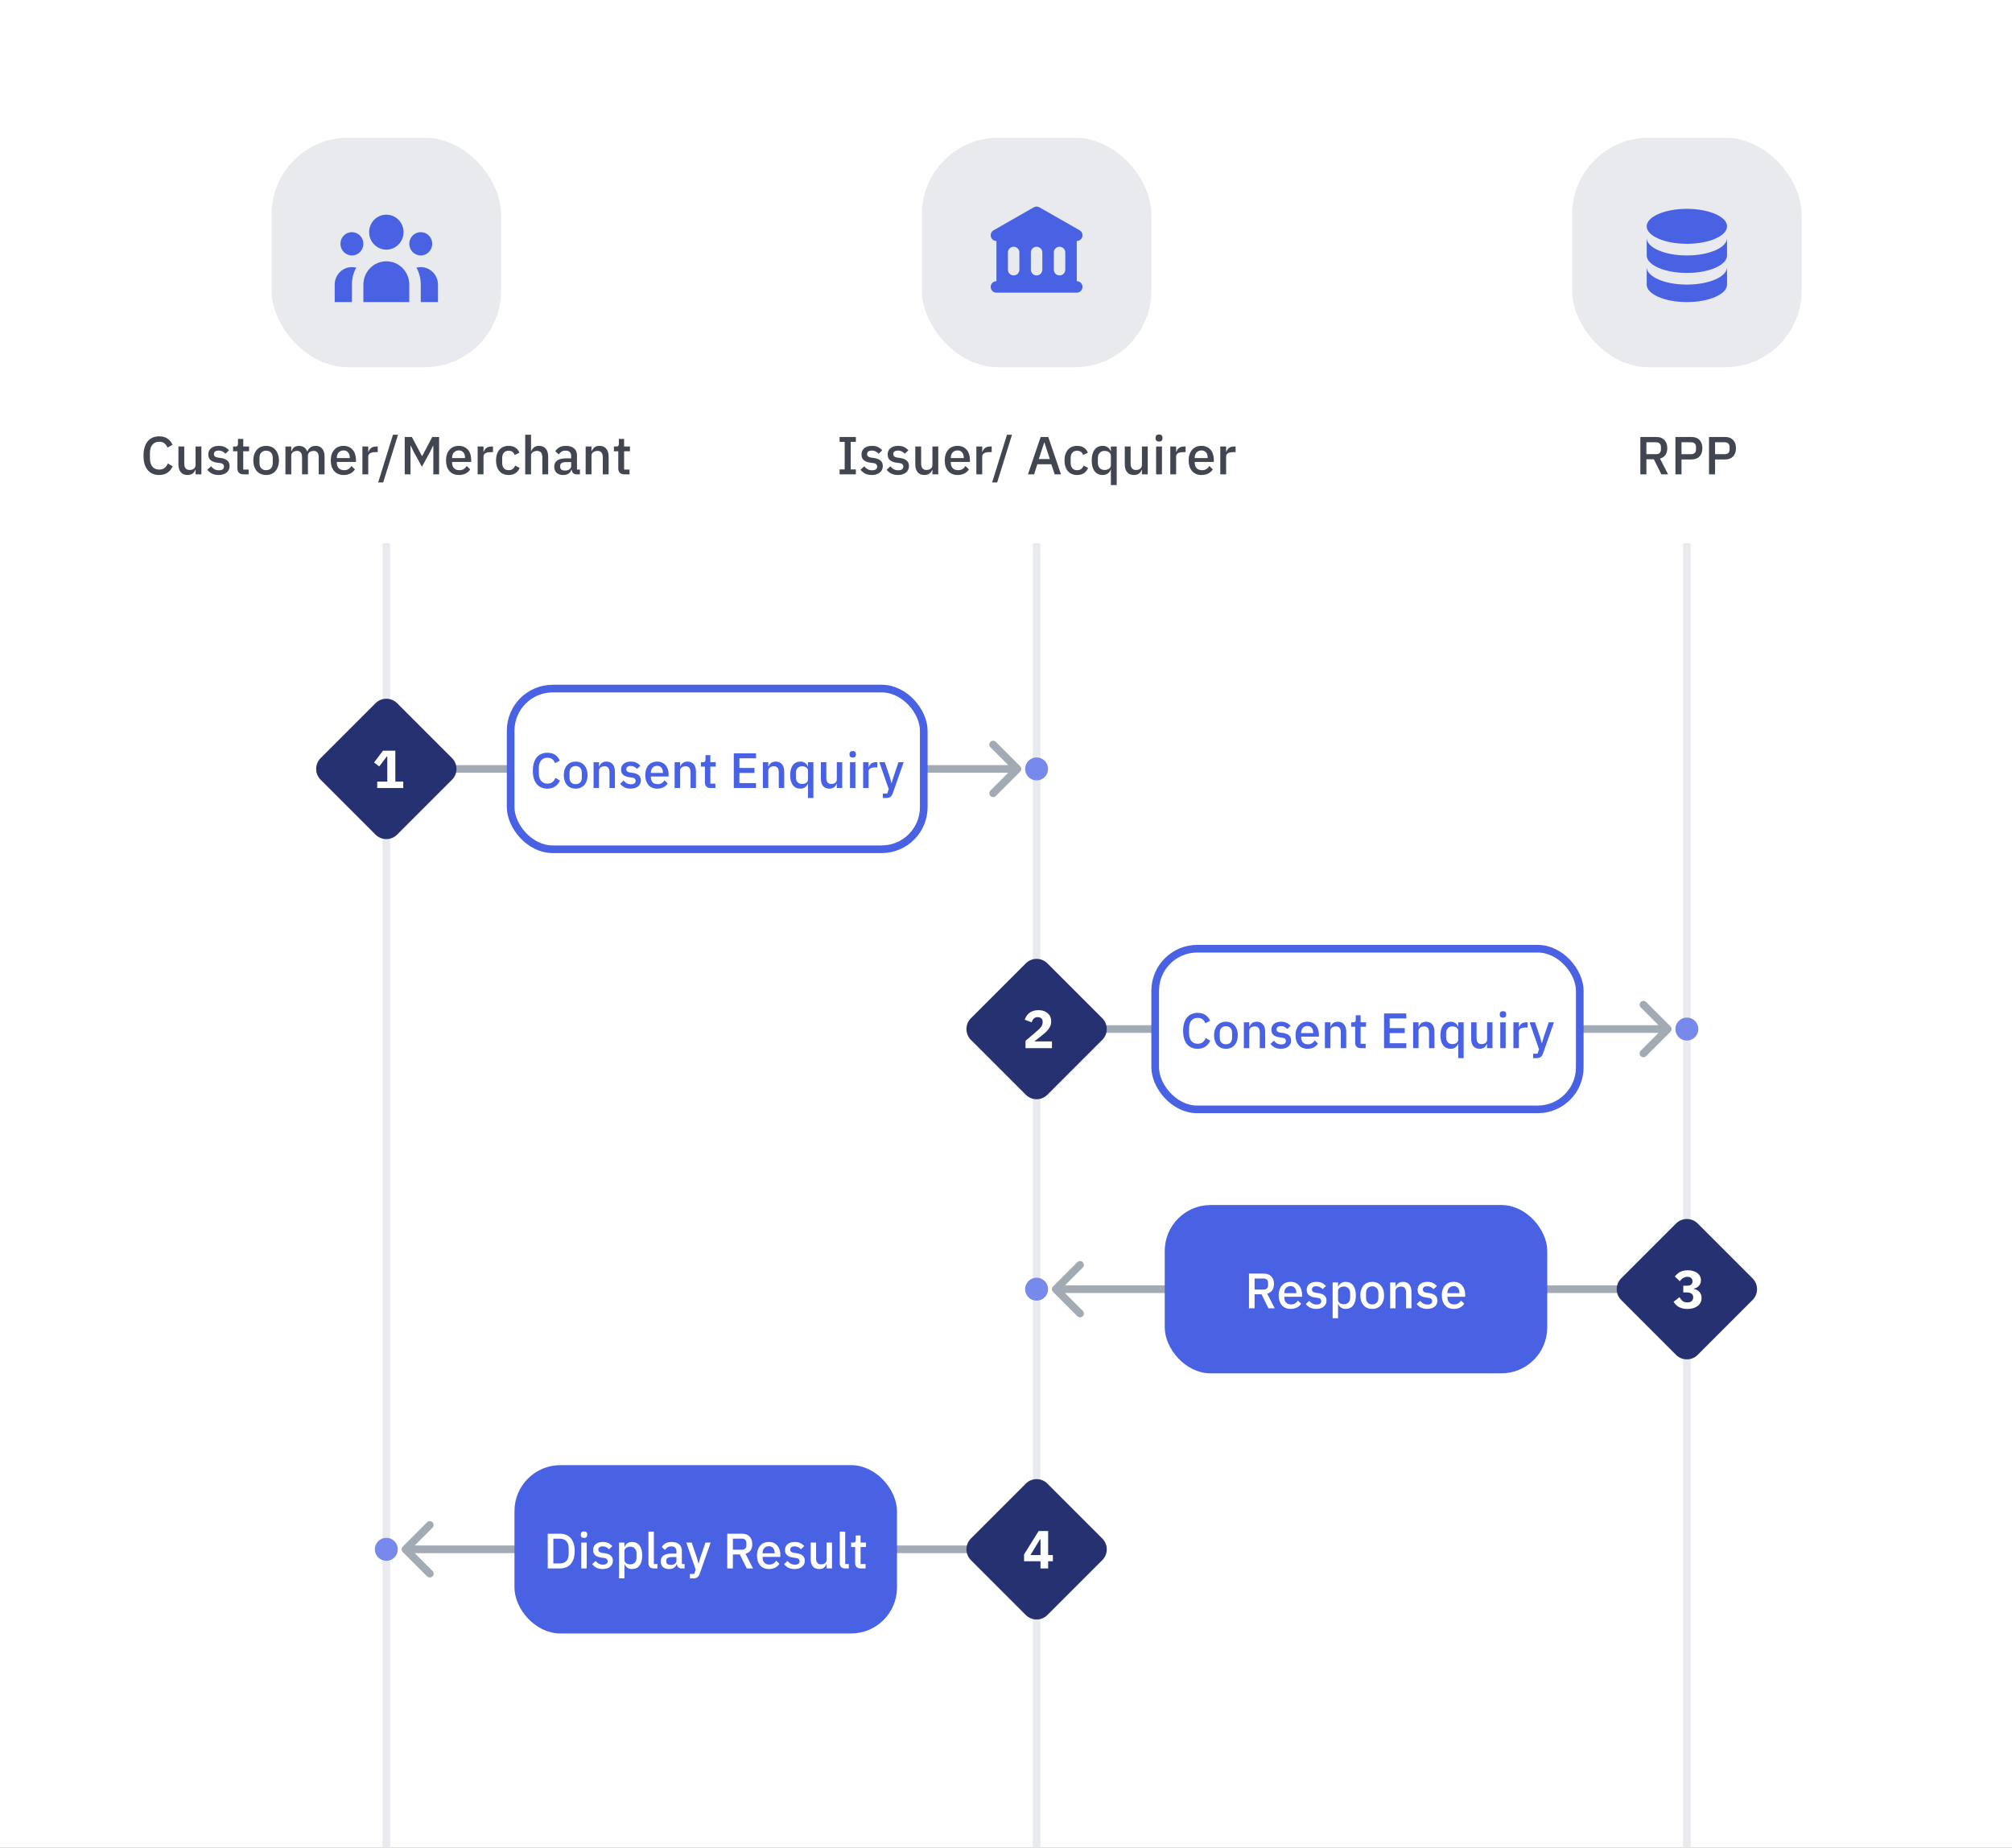<svg width="526" height="483" viewBox="0 0 526 483" fill="none" xmlns="http://www.w3.org/2000/svg">
<rect x="0" y="0" width="526" height="483" fill="#808080" stroke="none"/>
<g clip-path="url(#clip0_8870_31969)">
<rect width="542" height="483" fill="white"/>
<rect x="71" y="36" width="60" height="60" rx="20" fill="#E8EAED"/>
<path d="M105.5 60.685C105.5 63.209 103.485 65.255 101 65.255C98.515 65.255 96.5 63.209 96.5 60.685C96.5 58.161 98.515 56.115 101 56.115C103.485 56.115 105.5 58.161 105.5 60.685Z" fill="#4962E3"/>
<path d="M113 63.732C113 65.415 111.657 66.779 110 66.779C108.343 66.779 107 65.415 107 63.732C107 62.049 108.343 60.685 110 60.685C111.657 60.685 113 62.049 113 63.732Z" fill="#4962E3"/>
<path d="M107 74.396C107 71.03 104.314 68.302 101 68.302C97.686 68.302 95 71.03 95 74.396V78.966H107V74.396Z" fill="#4962E3"/>
<path d="M95 63.732C95 65.415 93.657 66.779 92 66.779C90.343 66.779 89 65.415 89 63.732C89 62.049 90.343 60.685 92 60.685C93.657 60.685 95 62.049 95 63.732Z" fill="#4962E3"/>
<path d="M110 78.966V74.396C110 72.79 109.592 71.281 108.876 69.969C109.235 69.875 109.612 69.826 110 69.826C112.485 69.826 114.5 71.872 114.5 74.396V78.966H110Z" fill="#4962E3"/>
<path d="M93.124 69.969C92.408 71.281 92 72.79 92 74.396V78.966H87.5V74.396C87.5 71.872 89.515 69.826 92 69.826C92.388 69.826 92.765 69.875 93.124 69.969Z" fill="#4962E3"/>
<path opacity="0.8" d="M41.621 124.168C40.342 124.168 39.339 123.739 38.611 122.88C37.883 122.012 37.519 120.757 37.519 119.114C37.519 118.293 37.612 117.569 37.799 116.944C37.986 116.319 38.256 115.791 38.611 115.362C38.966 114.933 39.395 114.611 39.899 114.396C40.412 114.172 40.986 114.06 41.621 114.06C42.47 114.06 43.18 114.247 43.749 114.62C44.328 114.993 44.78 115.544 45.107 116.272L43.777 117C43.609 116.533 43.348 116.165 42.993 115.894C42.648 115.614 42.19 115.474 41.621 115.474C40.865 115.474 40.272 115.731 39.843 116.244C39.414 116.757 39.199 117.467 39.199 118.372V119.856C39.199 120.761 39.414 121.471 39.843 121.984C40.272 122.497 40.865 122.754 41.621 122.754C42.209 122.754 42.685 122.605 43.049 122.306C43.422 121.998 43.698 121.606 43.875 121.13L45.149 121.9C44.822 122.609 44.365 123.165 43.777 123.566C43.189 123.967 42.47 124.168 41.621 124.168ZM51.124 122.796H51.068C51.003 122.973 50.914 123.146 50.802 123.314C50.699 123.482 50.564 123.631 50.396 123.762C50.237 123.883 50.041 123.981 49.808 124.056C49.584 124.131 49.323 124.168 49.024 124.168C48.268 124.168 47.68 123.925 47.26 123.44C46.849 122.955 46.644 122.259 46.644 121.354V116.72H48.17V121.158C48.17 122.287 48.637 122.852 49.57 122.852C49.766 122.852 49.957 122.829 50.144 122.782C50.331 122.726 50.494 122.647 50.634 122.544C50.783 122.441 50.9 122.311 50.984 122.152C51.077 121.993 51.124 121.807 51.124 121.592V116.72H52.65V124H51.124V122.796ZM57.145 124.168C56.455 124.168 55.876 124.047 55.409 123.804C54.943 123.561 54.536 123.225 54.191 122.796L55.171 121.9C55.442 122.227 55.74 122.483 56.067 122.67C56.403 122.847 56.791 122.936 57.229 122.936C57.677 122.936 58.008 122.852 58.223 122.684C58.447 122.507 58.559 122.264 58.559 121.956C58.559 121.723 58.48 121.527 58.321 121.368C58.172 121.2 57.906 121.093 57.523 121.046L56.851 120.962C56.105 120.869 55.517 120.654 55.087 120.318C54.667 119.973 54.457 119.464 54.457 118.792C54.457 118.437 54.523 118.125 54.653 117.854C54.784 117.574 54.966 117.341 55.199 117.154C55.442 116.958 55.727 116.809 56.053 116.706C56.389 116.603 56.758 116.552 57.159 116.552C57.812 116.552 58.344 116.655 58.755 116.86C59.175 117.065 59.548 117.35 59.875 117.714L58.937 118.61C58.751 118.386 58.503 118.195 58.195 118.036C57.897 117.868 57.551 117.784 57.159 117.784C56.739 117.784 56.426 117.868 56.221 118.036C56.025 118.204 55.927 118.423 55.927 118.694C55.927 118.974 56.016 119.184 56.193 119.324C56.37 119.464 56.655 119.567 57.047 119.632L57.719 119.716C58.522 119.837 59.105 120.075 59.469 120.43C59.843 120.775 60.029 121.242 60.029 121.83C60.029 122.185 59.959 122.507 59.819 122.796C59.688 123.076 59.497 123.319 59.245 123.524C58.993 123.729 58.69 123.888 58.335 124C57.98 124.112 57.584 124.168 57.145 124.168ZM63.673 124C63.141 124 62.74 123.865 62.469 123.594C62.199 123.314 62.063 122.922 62.063 122.418V117.966H60.929V116.72H61.545C61.797 116.72 61.97 116.664 62.063 116.552C62.166 116.44 62.217 116.258 62.217 116.006V114.732H63.589V116.72H65.115V117.966H63.589V122.754H65.003V124H63.673ZM69.572 124.168C69.068 124.168 68.606 124.079 68.186 123.902C67.775 123.725 67.425 123.473 67.136 123.146C66.847 122.81 66.623 122.409 66.464 121.942C66.305 121.466 66.226 120.939 66.226 120.36C66.226 119.781 66.305 119.259 66.464 118.792C66.623 118.316 66.847 117.915 67.136 117.588C67.425 117.252 67.775 116.995 68.186 116.818C68.606 116.641 69.068 116.552 69.572 116.552C70.076 116.552 70.533 116.641 70.944 116.818C71.364 116.995 71.719 117.252 72.008 117.588C72.297 117.915 72.521 118.316 72.68 118.792C72.839 119.259 72.918 119.781 72.918 120.36C72.918 120.939 72.839 121.466 72.68 121.942C72.521 122.409 72.297 122.81 72.008 123.146C71.719 123.473 71.364 123.725 70.944 123.902C70.533 124.079 70.076 124.168 69.572 124.168ZM69.572 122.908C70.095 122.908 70.515 122.749 70.832 122.432C71.149 122.105 71.308 121.62 71.308 120.976V119.744C71.308 119.1 71.149 118.619 70.832 118.302C70.515 117.975 70.095 117.812 69.572 117.812C69.049 117.812 68.629 117.975 68.312 118.302C67.995 118.619 67.836 119.1 67.836 119.744V120.976C67.836 121.62 67.995 122.105 68.312 122.432C68.629 122.749 69.049 122.908 69.572 122.908ZM74.618 124V116.72H76.144V117.924H76.214C76.289 117.737 76.378 117.56 76.48 117.392C76.592 117.224 76.723 117.079 76.872 116.958C77.031 116.827 77.213 116.729 77.418 116.664C77.633 116.589 77.88 116.552 78.16 116.552C78.655 116.552 79.094 116.673 79.476 116.916C79.859 117.159 80.139 117.532 80.316 118.036H80.358C80.489 117.625 80.741 117.275 81.114 116.986C81.488 116.697 81.968 116.552 82.556 116.552C83.284 116.552 83.849 116.799 84.25 117.294C84.652 117.779 84.852 118.475 84.852 119.38V124H83.326V119.562C83.326 119.002 83.219 118.582 83.004 118.302C82.79 118.013 82.449 117.868 81.982 117.868C81.786 117.868 81.6 117.896 81.422 117.952C81.245 117.999 81.086 118.073 80.946 118.176C80.816 118.279 80.708 118.409 80.624 118.568C80.54 118.727 80.498 118.909 80.498 119.114V124H78.972V119.562C78.972 118.433 78.529 117.868 77.642 117.868C77.456 117.868 77.269 117.896 77.082 117.952C76.905 117.999 76.746 118.073 76.606 118.176C76.466 118.279 76.354 118.409 76.27 118.568C76.186 118.727 76.144 118.909 76.144 119.114V124H74.618ZM89.82 124.168C89.297 124.168 88.831 124.079 88.42 123.902C88.009 123.725 87.659 123.473 87.37 123.146C87.081 122.81 86.857 122.409 86.698 121.942C86.549 121.466 86.474 120.939 86.474 120.36C86.474 119.781 86.549 119.259 86.698 118.792C86.857 118.316 87.081 117.915 87.37 117.588C87.659 117.252 88.009 116.995 88.42 116.818C88.831 116.641 89.297 116.552 89.82 116.552C90.352 116.552 90.819 116.645 91.22 116.832C91.631 117.019 91.971 117.28 92.242 117.616C92.513 117.943 92.713 118.325 92.844 118.764C92.984 119.203 93.054 119.674 93.054 120.178V120.752H88.056V120.99C88.056 121.55 88.219 122.012 88.546 122.376C88.882 122.731 89.358 122.908 89.974 122.908C90.422 122.908 90.8 122.81 91.108 122.614C91.416 122.418 91.677 122.152 91.892 121.816L92.788 122.698C92.517 123.146 92.125 123.505 91.612 123.776C91.099 124.037 90.501 124.168 89.82 124.168ZM89.82 117.742C89.559 117.742 89.316 117.789 89.092 117.882C88.877 117.975 88.691 118.106 88.532 118.274C88.383 118.442 88.266 118.643 88.182 118.876C88.098 119.109 88.056 119.366 88.056 119.646V119.744H91.444V119.604C91.444 119.044 91.299 118.596 91.01 118.26C90.721 117.915 90.324 117.742 89.82 117.742ZM94.743 124V116.72H96.269V118.12H96.339C96.442 117.747 96.657 117.42 96.983 117.14C97.31 116.86 97.763 116.72 98.341 116.72H98.747V118.19H98.145C97.539 118.19 97.072 118.288 96.745 118.484C96.428 118.68 96.269 118.969 96.269 119.352V124H94.743ZM98.863 126.114L102.741 113.64H104.057L100.179 126.114H98.863ZM113.283 116.524H113.213L112.443 118.106L110.301 122.012L108.159 118.106L107.389 116.524H107.319V124H105.807V114.228H107.683L110.301 119.198H110.385L113.003 114.228H114.795V124H113.283V116.524ZM119.953 124.168C119.43 124.168 118.964 124.079 118.553 123.902C118.142 123.725 117.792 123.473 117.503 123.146C117.214 122.81 116.99 122.409 116.831 121.942C116.682 121.466 116.607 120.939 116.607 120.36C116.607 119.781 116.682 119.259 116.831 118.792C116.99 118.316 117.214 117.915 117.503 117.588C117.792 117.252 118.142 116.995 118.553 116.818C118.964 116.641 119.43 116.552 119.953 116.552C120.485 116.552 120.952 116.645 121.353 116.832C121.764 117.019 122.104 117.28 122.375 117.616C122.646 117.943 122.846 118.325 122.977 118.764C123.117 119.203 123.187 119.674 123.187 120.178V120.752H118.189V120.99C118.189 121.55 118.352 122.012 118.679 122.376C119.015 122.731 119.491 122.908 120.107 122.908C120.555 122.908 120.933 122.81 121.241 122.614C121.549 122.418 121.81 122.152 122.025 121.816L122.921 122.698C122.65 123.146 122.258 123.505 121.745 123.776C121.232 124.037 120.634 124.168 119.953 124.168ZM119.953 117.742C119.692 117.742 119.449 117.789 119.225 117.882C119.01 117.975 118.824 118.106 118.665 118.274C118.516 118.442 118.399 118.643 118.315 118.876C118.231 119.109 118.189 119.366 118.189 119.646V119.744H121.577V119.604C121.577 119.044 121.432 118.596 121.143 118.26C120.854 117.915 120.457 117.742 119.953 117.742ZM124.876 124V116.72H126.402V118.12H126.472C126.575 117.747 126.79 117.42 127.116 117.14C127.443 116.86 127.896 116.72 128.474 116.72H128.88V118.19H128.278C127.672 118.19 127.205 118.288 126.878 118.484C126.561 118.68 126.402 118.969 126.402 119.352V124H124.876ZM132.981 124.168C132.459 124.168 131.992 124.079 131.581 123.902C131.171 123.725 130.825 123.473 130.545 123.146C130.265 122.81 130.051 122.409 129.901 121.942C129.752 121.466 129.677 120.939 129.677 120.36C129.677 119.781 129.752 119.259 129.901 118.792C130.051 118.316 130.265 117.915 130.545 117.588C130.825 117.252 131.171 116.995 131.581 116.818C131.992 116.641 132.459 116.552 132.981 116.552C133.709 116.552 134.307 116.715 134.773 117.042C135.24 117.369 135.581 117.803 135.795 118.344L134.535 118.932C134.433 118.596 134.251 118.33 133.989 118.134C133.737 117.929 133.401 117.826 132.981 117.826C132.421 117.826 131.997 118.003 131.707 118.358C131.427 118.703 131.287 119.156 131.287 119.716V121.018C131.287 121.578 131.427 122.035 131.707 122.39C131.997 122.735 132.421 122.908 132.981 122.908C133.429 122.908 133.784 122.801 134.045 122.586C134.316 122.362 134.531 122.068 134.689 121.704L135.851 122.32C135.609 122.917 135.245 123.375 134.759 123.692C134.274 124.009 133.681 124.168 132.981 124.168ZM137.304 113.64H138.83V117.924H138.9C139.059 117.532 139.297 117.205 139.614 116.944C139.941 116.683 140.384 116.552 140.944 116.552C141.691 116.552 142.269 116.799 142.68 117.294C143.1 117.779 143.31 118.475 143.31 119.38V124H141.784V119.562C141.784 118.433 141.327 117.868 140.412 117.868C140.216 117.868 140.02 117.896 139.824 117.952C139.637 117.999 139.469 118.073 139.32 118.176C139.171 118.279 139.049 118.409 138.956 118.568C138.872 118.727 138.83 118.909 138.83 119.114V124H137.304V113.64ZM150.759 124C150.358 124 150.05 123.888 149.835 123.664C149.62 123.431 149.49 123.137 149.443 122.782H149.373C149.233 123.239 148.976 123.585 148.603 123.818C148.23 124.051 147.777 124.168 147.245 124.168C146.489 124.168 145.906 123.972 145.495 123.58C145.094 123.188 144.893 122.661 144.893 121.998C144.893 121.27 145.154 120.724 145.677 120.36C146.209 119.996 146.984 119.814 148.001 119.814H149.317V119.198C149.317 118.75 149.196 118.405 148.953 118.162C148.71 117.919 148.332 117.798 147.819 117.798C147.39 117.798 147.04 117.891 146.769 118.078C146.498 118.265 146.27 118.503 146.083 118.792L145.173 117.966C145.416 117.555 145.756 117.219 146.195 116.958C146.634 116.687 147.208 116.552 147.917 116.552C148.86 116.552 149.583 116.771 150.087 117.21C150.591 117.649 150.843 118.279 150.843 119.1V122.754H151.613V124H150.759ZM147.679 123.006C148.155 123.006 148.547 122.903 148.855 122.698C149.163 122.483 149.317 122.199 149.317 121.844V120.794H148.029C146.974 120.794 146.447 121.121 146.447 121.774V122.026C146.447 122.353 146.554 122.6 146.769 122.768C146.993 122.927 147.296 123.006 147.679 123.006ZM153.109 124V116.72H154.635V117.924H154.705C154.863 117.532 155.101 117.205 155.419 116.944C155.745 116.683 156.189 116.552 156.749 116.552C157.495 116.552 158.074 116.799 158.485 117.294C158.905 117.779 159.115 118.475 159.115 119.38V124H157.589V119.576C157.589 118.437 157.131 117.868 156.217 117.868C156.021 117.868 155.825 117.896 155.629 117.952C155.442 117.999 155.274 118.073 155.125 118.176C154.975 118.279 154.854 118.409 154.761 118.568C154.677 118.727 154.635 118.913 154.635 119.128V124H153.109ZM163.246 124C162.714 124 162.312 123.865 162.042 123.594C161.771 123.314 161.636 122.922 161.636 122.418V117.966H160.502V116.72H161.118C161.37 116.72 161.542 116.664 161.636 116.552C161.738 116.44 161.79 116.258 161.79 116.006V114.732H163.162V116.72H164.688V117.966H163.162V122.754H164.576V124H163.246Z" fill="#121826"/>
<rect x="100" y="142" width="2" height="2293" fill="#E8EAED"/>
<rect x="241" y="36" width="60" height="60" rx="20" fill="#E8EAED"/>
<path fill-rule="evenodd" clip-rule="evenodd" d="M271.744 54.198C271.283 53.934 270.717 53.934 270.256 54.198L259.756 60.198C259.037 60.609 258.787 61.525 259.198 62.244C259.474 62.728 259.98 63 260.5 63V73.5C259.672 73.5 259 74.172 259 75C259 75.828 259.672 76.5 260.5 76.5H281.5C282.328 76.5 283 75.828 283 75C283 74.172 282.328 73.5 281.5 73.5V63C282.02 63 282.526 62.728 282.803 62.244C283.214 61.525 282.964 60.609 282.244 60.198L271.744 54.198ZM265 64.5C264.172 64.5 263.5 65.172 263.5 66V70.5C263.5 71.328 264.172 72 265 72C265.828 72 266.5 71.328 266.5 70.5V66C266.5 65.172 265.828 64.5 265 64.5ZM269.5 66C269.5 65.172 270.172 64.5 271 64.5C271.828 64.5 272.5 65.172 272.5 66V70.5C272.5 71.328 271.828 72 271 72C270.172 72 269.5 71.328 269.5 70.5V66ZM277 64.5C276.172 64.5 275.5 65.172 275.5 66V70.5C275.5 71.328 276.172 72 277 72C277.828 72 278.5 71.328 278.5 70.5V66C278.5 65.172 277.828 64.5 277 64.5Z" fill="#4962E3"/>
<path opacity="0.8" d="M219.496 124V122.712H220.826V115.516H219.496V114.228H223.752V115.516H222.408V122.712H223.752V124H219.496ZM227.911 124.168C227.22 124.168 226.641 124.047 226.175 123.804C225.708 123.561 225.302 123.225 224.957 122.796L225.937 121.9C226.207 122.227 226.506 122.483 226.833 122.67C227.169 122.847 227.556 122.936 227.995 122.936C228.443 122.936 228.774 122.852 228.989 122.684C229.213 122.507 229.325 122.264 229.325 121.956C229.325 121.723 229.245 121.527 229.087 121.368C228.937 121.2 228.671 121.093 228.289 121.046L227.617 120.962C226.87 120.869 226.282 120.654 225.853 120.318C225.433 119.973 225.223 119.464 225.223 118.792C225.223 118.437 225.288 118.125 225.419 117.854C225.549 117.574 225.731 117.341 225.965 117.154C226.207 116.958 226.492 116.809 226.819 116.706C227.155 116.603 227.523 116.552 227.925 116.552C228.578 116.552 229.11 116.655 229.521 116.86C229.941 117.065 230.314 117.35 230.641 117.714L229.703 118.61C229.516 118.386 229.269 118.195 228.961 118.036C228.662 117.868 228.317 117.784 227.925 117.784C227.505 117.784 227.192 117.868 226.987 118.036C226.791 118.204 226.693 118.423 226.693 118.694C226.693 118.974 226.781 119.184 226.959 119.324C227.136 119.464 227.421 119.567 227.813 119.632L228.485 119.716C229.287 119.837 229.871 120.075 230.235 120.43C230.608 120.775 230.795 121.242 230.795 121.83C230.795 122.185 230.725 122.507 230.585 122.796C230.454 123.076 230.263 123.319 230.011 123.524C229.759 123.729 229.455 123.888 229.101 124C228.746 124.112 228.349 124.168 227.911 124.168ZM234.747 124.168C234.056 124.168 233.477 124.047 233.011 123.804C232.544 123.561 232.138 123.225 231.793 122.796L232.773 121.9C233.043 122.227 233.342 122.483 233.669 122.67C234.005 122.847 234.392 122.936 234.831 122.936C235.279 122.936 235.61 122.852 235.825 122.684C236.049 122.507 236.161 122.264 236.161 121.956C236.161 121.723 236.081 121.527 235.923 121.368C235.773 121.2 235.507 121.093 235.125 121.046L234.453 120.962C233.706 120.869 233.118 120.654 232.689 120.318C232.269 119.973 232.059 119.464 232.059 118.792C232.059 118.437 232.124 118.125 232.255 117.854C232.385 117.574 232.567 117.341 232.801 117.154C233.043 116.958 233.328 116.809 233.655 116.706C233.991 116.603 234.359 116.552 234.761 116.552C235.414 116.552 235.946 116.655 236.357 116.86C236.777 117.065 237.15 117.35 237.477 117.714L236.539 118.61C236.352 118.386 236.105 118.195 235.797 118.036C235.498 117.868 235.153 117.784 234.761 117.784C234.341 117.784 234.028 117.868 233.823 118.036C233.627 118.204 233.529 118.423 233.529 118.694C233.529 118.974 233.617 119.184 233.795 119.324C233.972 119.464 234.257 119.567 234.649 119.632L235.321 119.716C236.123 119.837 236.707 120.075 237.071 120.43C237.444 120.775 237.631 121.242 237.631 121.83C237.631 122.185 237.561 122.507 237.421 122.796C237.29 123.076 237.099 123.319 236.847 123.524C236.595 123.729 236.291 123.888 235.937 124C235.582 124.112 235.185 124.168 234.747 124.168ZM243.765 122.796H243.709C243.643 122.973 243.555 123.146 243.443 123.314C243.34 123.482 243.205 123.631 243.037 123.762C242.878 123.883 242.682 123.981 242.449 124.056C242.225 124.131 241.963 124.168 241.665 124.168C240.909 124.168 240.321 123.925 239.901 123.44C239.49 122.955 239.285 122.259 239.285 121.354V116.72H240.811V121.158C240.811 122.287 241.277 122.852 242.211 122.852C242.407 122.852 242.598 122.829 242.785 122.782C242.971 122.726 243.135 122.647 243.275 122.544C243.424 122.441 243.541 122.311 243.625 122.152C243.718 121.993 243.765 121.807 243.765 121.592V116.72H245.291V124H243.765V122.796ZM250.332 124.168C249.809 124.168 249.342 124.079 248.932 123.902C248.521 123.725 248.171 123.473 247.882 123.146C247.592 122.81 247.368 122.409 247.21 121.942C247.06 121.466 246.986 120.939 246.986 120.36C246.986 119.781 247.06 119.259 247.21 118.792C247.368 118.316 247.592 117.915 247.882 117.588C248.171 117.252 248.521 116.995 248.932 116.818C249.342 116.641 249.809 116.552 250.332 116.552C250.864 116.552 251.33 116.645 251.732 116.832C252.142 117.019 252.483 117.28 252.754 117.616C253.024 117.943 253.225 118.325 253.356 118.764C253.496 119.203 253.566 119.674 253.566 120.178V120.752H248.568V120.99C248.568 121.55 248.731 122.012 249.058 122.376C249.394 122.731 249.87 122.908 250.486 122.908C250.934 122.908 251.312 122.81 251.62 122.614C251.928 122.418 252.189 122.152 252.404 121.816L253.3 122.698C253.029 123.146 252.637 123.505 252.124 123.776C251.61 124.037 251.013 124.168 250.332 124.168ZM250.332 117.742C250.07 117.742 249.828 117.789 249.604 117.882C249.389 117.975 249.202 118.106 249.044 118.274C248.894 118.442 248.778 118.643 248.694 118.876C248.61 119.109 248.568 119.366 248.568 119.646V119.744H251.956V119.604C251.956 119.044 251.811 118.596 251.522 118.26C251.232 117.915 250.836 117.742 250.332 117.742ZM255.255 124V116.72H256.781V118.12H256.851C256.954 117.747 257.168 117.42 257.495 117.14C257.822 116.86 258.274 116.72 258.853 116.72H259.259V118.19H258.657C258.05 118.19 257.584 118.288 257.257 118.484C256.94 118.68 256.781 118.969 256.781 119.352V124H255.255ZM259.374 126.114L263.252 113.64H264.568L260.69 126.114H259.374ZM275.731 124L274.849 121.354H271.195L270.341 124H268.731L272.063 114.228H274.051L277.383 124H275.731ZM273.057 115.684H272.987L271.573 119.996H274.457L273.057 115.684ZM281.598 124.168C281.076 124.168 280.609 124.079 280.198 123.902C279.788 123.725 279.442 123.473 279.162 123.146C278.882 122.81 278.668 122.409 278.518 121.942C278.369 121.466 278.294 120.939 278.294 120.36C278.294 119.781 278.369 119.259 278.518 118.792C278.668 118.316 278.882 117.915 279.162 117.588C279.442 117.252 279.788 116.995 280.198 116.818C280.609 116.641 281.076 116.552 281.598 116.552C282.326 116.552 282.924 116.715 283.39 117.042C283.857 117.369 284.198 117.803 284.412 118.344L283.152 118.932C283.05 118.596 282.868 118.33 282.606 118.134C282.354 117.929 282.018 117.826 281.598 117.826C281.038 117.826 280.614 118.003 280.324 118.358C280.044 118.703 279.904 119.156 279.904 119.716V121.018C279.904 121.578 280.044 122.035 280.324 122.39C280.614 122.735 281.038 122.908 281.598 122.908C282.046 122.908 282.401 122.801 282.662 122.586C282.933 122.362 283.148 122.068 283.306 121.704L284.468 122.32C284.226 122.917 283.862 123.375 283.376 123.692C282.891 124.009 282.298 124.168 281.598 124.168ZM290.417 122.796H290.347C290.188 123.225 289.927 123.561 289.563 123.804C289.208 124.047 288.788 124.168 288.303 124.168C287.379 124.168 286.665 123.837 286.161 123.174C285.657 122.502 285.405 121.564 285.405 120.36C285.405 119.156 285.657 118.223 286.161 117.56C286.665 116.888 287.379 116.552 288.303 116.552C288.788 116.552 289.208 116.673 289.563 116.916C289.927 117.149 290.188 117.485 290.347 117.924H290.417V116.72H291.943V126.8H290.417V122.796ZM288.765 122.852C289.232 122.852 289.624 122.74 289.941 122.516C290.258 122.283 290.417 121.979 290.417 121.606V119.114C290.417 118.741 290.258 118.442 289.941 118.218C289.624 117.985 289.232 117.868 288.765 117.868C288.233 117.868 287.808 118.041 287.491 118.386C287.174 118.722 287.015 119.17 287.015 119.73V120.99C287.015 121.55 287.174 122.003 287.491 122.348C287.808 122.684 288.233 122.852 288.765 122.852ZM298.534 122.796H298.478C298.413 122.973 298.324 123.146 298.212 123.314C298.11 123.482 297.974 123.631 297.806 123.762C297.648 123.883 297.452 123.981 297.218 124.056C296.994 124.131 296.733 124.168 296.434 124.168C295.678 124.168 295.09 123.925 294.67 123.44C294.26 122.955 294.054 122.259 294.054 121.354V116.72H295.58V121.158C295.58 122.287 296.047 122.852 296.98 122.852C297.176 122.852 297.368 122.829 297.554 122.782C297.741 122.726 297.904 122.647 298.044 122.544C298.194 122.441 298.31 122.311 298.394 122.152C298.488 121.993 298.534 121.807 298.534 121.592V116.72H300.06V124H298.534V122.796ZM303.015 115.418C302.698 115.418 302.465 115.343 302.315 115.194C302.175 115.045 302.105 114.853 302.105 114.62V114.382C302.105 114.149 302.175 113.957 302.315 113.808C302.465 113.659 302.698 113.584 303.015 113.584C303.333 113.584 303.561 113.659 303.701 113.808C303.841 113.957 303.911 114.149 303.911 114.382V114.62C303.911 114.853 303.841 115.045 303.701 115.194C303.561 115.343 303.333 115.418 303.015 115.418ZM302.245 116.72H303.771V124H302.245V116.72ZM305.95 124V116.72H307.476V118.12H307.546C307.649 117.747 307.864 117.42 308.19 117.14C308.517 116.86 308.97 116.72 309.548 116.72H309.954V118.19H309.352C308.746 118.19 308.279 118.288 307.952 118.484C307.635 118.68 307.476 118.969 307.476 119.352V124H305.95ZM314.097 124.168C313.575 124.168 313.108 124.079 312.697 123.902C312.287 123.725 311.937 123.473 311.647 123.146C311.358 122.81 311.134 122.409 310.975 121.942C310.826 121.466 310.751 120.939 310.751 120.36C310.751 119.781 310.826 119.259 310.975 118.792C311.134 118.316 311.358 117.915 311.647 117.588C311.937 117.252 312.287 116.995 312.697 116.818C313.108 116.641 313.575 116.552 314.097 116.552C314.629 116.552 315.096 116.645 315.497 116.832C315.908 117.019 316.249 117.28 316.519 117.616C316.79 117.943 316.991 118.325 317.121 118.764C317.261 119.203 317.331 119.674 317.331 120.178V120.752H312.333V120.99C312.333 121.55 312.497 122.012 312.823 122.376C313.159 122.731 313.635 122.908 314.251 122.908C314.699 122.908 315.077 122.81 315.385 122.614C315.693 122.418 315.955 122.152 316.169 121.816L317.065 122.698C316.795 123.146 316.403 123.505 315.889 123.776C315.376 124.037 314.779 124.168 314.097 124.168ZM314.097 117.742C313.836 117.742 313.593 117.789 313.369 117.882C313.155 117.975 312.968 118.106 312.809 118.274C312.66 118.442 312.543 118.643 312.459 118.876C312.375 119.109 312.333 119.366 312.333 119.646V119.744H315.721V119.604C315.721 119.044 315.577 118.596 315.287 118.26C314.998 117.915 314.601 117.742 314.097 117.742ZM319.021 124V116.72H320.547V118.12H320.617C320.719 117.747 320.934 117.42 321.261 117.14C321.587 116.86 322.04 116.72 322.619 116.72H323.025V118.19H322.423C321.816 118.19 321.349 118.288 321.023 118.484C320.705 118.68 320.547 118.969 320.547 119.352V124H319.021Z" fill="#121826"/>
<rect x="270" y="142" width="2" height="2293" fill="#E8EAED"/>
<rect x="411" y="36" width="60" height="60" rx="20" fill="#E8EAED"/>
<path d="M430.5 69.825V74.395C430.5 76.919 435.201 78.966 441 78.966C446.799 78.966 451.5 76.919 451.5 74.395V69.825C451.5 72.349 446.799 74.395 441 74.395C435.201 74.395 430.5 72.349 430.5 69.825Z" fill="#4962E3"/>
<path d="M430.5 62.209V66.779C430.5 69.303 435.201 71.349 441 71.349C446.799 71.349 451.5 69.303 451.5 66.779V62.209C451.5 64.733 446.799 66.779 441 66.779C435.201 66.779 430.5 64.733 430.5 62.209Z" fill="#4962E3"/>
<path d="M451.5 59.162C451.5 61.686 446.799 63.732 441 63.732C435.201 63.732 430.5 61.686 430.5 59.162C430.5 56.638 435.201 54.592 441 54.592C446.799 54.592 451.5 56.638 451.5 59.162Z" fill="#4962E3"/>
<path opacity="0.8" d="M430.422 124H428.84V114.228H433.054C433.931 114.228 434.622 114.494 435.126 115.026C435.63 115.549 435.882 116.263 435.882 117.168C435.882 117.868 435.718 118.451 435.392 118.918C435.074 119.375 434.603 119.697 433.978 119.884L436.092 124H434.328L432.368 120.052H430.422V124ZM432.942 118.722C433.343 118.722 433.656 118.619 433.88 118.414C434.104 118.199 434.216 117.896 434.216 117.504V116.832C434.216 116.44 434.104 116.141 433.88 115.936C433.656 115.721 433.343 115.614 432.942 115.614H430.422V118.722H432.942ZM438.014 124V114.228H442.214C443.119 114.228 443.819 114.494 444.314 115.026C444.808 115.558 445.056 116.272 445.056 117.168C445.056 118.064 444.808 118.778 444.314 119.31C443.819 119.842 443.119 120.108 442.214 120.108H439.596V124H438.014ZM439.596 118.722H442.116C442.517 118.722 442.83 118.619 443.054 118.414C443.278 118.199 443.39 117.896 443.39 117.504V116.832C443.39 116.44 443.278 116.141 443.054 115.936C442.83 115.721 442.517 115.614 442.116 115.614H439.596V118.722ZM446.791 124V114.228H450.991C451.896 114.228 452.596 114.494 453.091 115.026C453.586 115.558 453.833 116.272 453.833 117.168C453.833 118.064 453.586 118.778 453.091 119.31C452.596 119.842 451.896 120.108 450.991 120.108H448.373V124H446.791ZM448.373 118.722H450.893C451.294 118.722 451.607 118.619 451.831 118.414C452.055 118.199 452.167 117.896 452.167 117.504V116.832C452.167 116.44 452.055 116.141 451.831 115.936C451.607 115.721 451.294 115.614 450.893 115.614H448.373V118.722Z" fill="#121826"/>
<rect x="440" y="142" width="2" height="2293" fill="#E8EAED"/>
<path d="M266.707 201.707C267.098 201.317 267.098 200.683 266.707 200.293L260.343 193.929C259.953 193.538 259.319 193.538 258.929 193.929C258.538 194.319 258.538 194.953 258.929 195.343L264.586 201L258.929 206.657C258.538 207.047 258.538 207.681 258.929 208.071C259.319 208.462 259.953 208.462 260.343 208.071L266.707 201.707ZM101 202H266V200H101V202Z" fill="#A2AAB4"/>
<circle cx="271" cy="201" r="3" fill="#7789EA"/>
<rect x="133.5" y="180" width="108" height="42" rx="11" fill="white"/>
<rect x="133.5" y="180" width="108" height="42" rx="11" stroke="#4962E3" stroke-width="2"/>
<path d="M143.115 206.156C141.928 206.156 140.996 205.757 140.32 204.96C139.644 204.154 139.306 202.988 139.306 201.463C139.306 200.7 139.393 200.029 139.566 199.448C139.74 198.867 139.991 198.378 140.32 197.979C140.65 197.58 141.048 197.281 141.516 197.082C141.993 196.874 142.526 196.77 143.115 196.77C143.904 196.77 144.563 196.943 145.091 197.29C145.629 197.637 146.049 198.148 146.352 198.824L145.117 199.5C144.961 199.067 144.719 198.724 144.389 198.473C144.069 198.213 143.644 198.083 143.115 198.083C142.413 198.083 141.863 198.321 141.464 198.798C141.066 199.275 140.866 199.933 140.866 200.774V202.152C140.866 202.993 141.066 203.651 141.464 204.128C141.863 204.605 142.413 204.843 143.115 204.843C143.661 204.843 144.103 204.704 144.441 204.427C144.788 204.141 145.044 203.777 145.208 203.335L146.391 204.05C146.088 204.709 145.663 205.224 145.117 205.597C144.571 205.97 143.904 206.156 143.115 206.156ZM150.497 206.156C150.029 206.156 149.6 206.074 149.21 205.909C148.828 205.744 148.503 205.51 148.235 205.207C147.966 204.895 147.758 204.522 147.611 204.089C147.463 203.647 147.39 203.157 147.39 202.62C147.39 202.083 147.463 201.597 147.611 201.164C147.758 200.722 147.966 200.349 148.235 200.046C148.503 199.734 148.828 199.496 149.21 199.331C149.6 199.166 150.029 199.084 150.497 199.084C150.965 199.084 151.389 199.166 151.771 199.331C152.161 199.496 152.49 199.734 152.759 200.046C153.027 200.349 153.235 200.722 153.383 201.164C153.53 201.597 153.604 202.083 153.604 202.62C153.604 203.157 153.53 203.647 153.383 204.089C153.235 204.522 153.027 204.895 152.759 205.207C152.49 205.51 152.161 205.744 151.771 205.909C151.389 206.074 150.965 206.156 150.497 206.156ZM150.497 204.986C150.982 204.986 151.372 204.839 151.667 204.544C151.961 204.241 152.109 203.79 152.109 203.192V202.048C152.109 201.45 151.961 201.004 151.667 200.709C151.372 200.406 150.982 200.254 150.497 200.254C150.011 200.254 149.621 200.406 149.327 200.709C149.032 201.004 148.885 201.45 148.885 202.048V203.192C148.885 203.79 149.032 204.241 149.327 204.544C149.621 204.839 150.011 204.986 150.497 204.986ZM155.182 206V199.24H156.599V200.358H156.664C156.812 199.994 157.033 199.691 157.327 199.448C157.631 199.205 158.042 199.084 158.562 199.084C159.256 199.084 159.793 199.314 160.174 199.773C160.564 200.224 160.759 200.869 160.759 201.71V206H159.342V201.892C159.342 200.835 158.918 200.306 158.068 200.306C157.886 200.306 157.704 200.332 157.522 200.384C157.349 200.427 157.193 200.497 157.054 200.592C156.916 200.687 156.803 200.809 156.716 200.956C156.638 201.103 156.599 201.277 156.599 201.476V206H155.182ZM164.868 206.156C164.227 206.156 163.69 206.043 163.256 205.818C162.823 205.593 162.446 205.281 162.125 204.882L163.035 204.05C163.287 204.353 163.564 204.592 163.867 204.765C164.179 204.93 164.539 205.012 164.946 205.012C165.362 205.012 165.67 204.934 165.869 204.778C166.077 204.613 166.181 204.388 166.181 204.102C166.181 203.885 166.108 203.703 165.96 203.556C165.822 203.4 165.575 203.3 165.219 203.257L164.595 203.179C163.902 203.092 163.356 202.893 162.957 202.581C162.567 202.26 162.372 201.788 162.372 201.164C162.372 200.835 162.433 200.544 162.554 200.293C162.676 200.033 162.845 199.816 163.061 199.643C163.287 199.461 163.551 199.322 163.854 199.227C164.166 199.132 164.509 199.084 164.881 199.084C165.488 199.084 165.982 199.179 166.363 199.37C166.753 199.561 167.1 199.825 167.403 200.163L166.532 200.995C166.359 200.787 166.129 200.609 165.843 200.462C165.566 200.306 165.245 200.228 164.881 200.228C164.491 200.228 164.201 200.306 164.01 200.462C163.828 200.618 163.737 200.822 163.737 201.073C163.737 201.333 163.82 201.528 163.984 201.658C164.149 201.788 164.413 201.883 164.777 201.944L165.401 202.022C166.147 202.135 166.688 202.356 167.026 202.685C167.373 203.006 167.546 203.439 167.546 203.985C167.546 204.314 167.481 204.613 167.351 204.882C167.23 205.142 167.052 205.367 166.818 205.558C166.584 205.749 166.303 205.896 165.973 206C165.644 206.104 165.276 206.156 164.868 206.156ZM171.799 206.156C171.314 206.156 170.881 206.074 170.499 205.909C170.118 205.744 169.793 205.51 169.524 205.207C169.256 204.895 169.048 204.522 168.9 204.089C168.762 203.647 168.692 203.157 168.692 202.62C168.692 202.083 168.762 201.597 168.9 201.164C169.048 200.722 169.256 200.349 169.524 200.046C169.793 199.734 170.118 199.496 170.499 199.331C170.881 199.166 171.314 199.084 171.799 199.084C172.293 199.084 172.727 199.171 173.099 199.344C173.481 199.517 173.797 199.76 174.048 200.072C174.3 200.375 174.486 200.731 174.607 201.138C174.737 201.545 174.802 201.983 174.802 202.451V202.984H170.161V203.205C170.161 203.725 170.313 204.154 170.616 204.492C170.928 204.821 171.37 204.986 171.942 204.986C172.358 204.986 172.709 204.895 172.995 204.713C173.281 204.531 173.524 204.284 173.723 203.972L174.555 204.791C174.304 205.207 173.94 205.541 173.463 205.792C172.987 206.035 172.432 206.156 171.799 206.156ZM171.799 200.189C171.557 200.189 171.331 200.232 171.123 200.319C170.924 200.406 170.751 200.527 170.603 200.683C170.465 200.839 170.356 201.025 170.278 201.242C170.2 201.459 170.161 201.697 170.161 201.957V202.048H173.307V201.918C173.307 201.398 173.173 200.982 172.904 200.67C172.636 200.349 172.267 200.189 171.799 200.189ZM176.371 206V199.24H177.788V200.358H177.853C178 199.994 178.221 199.691 178.516 199.448C178.819 199.205 179.231 199.084 179.751 199.084C180.444 199.084 180.982 199.314 181.363 199.773C181.753 200.224 181.948 200.869 181.948 201.71V206H180.531V201.892C180.531 200.835 180.106 200.306 179.257 200.306C179.075 200.306 178.893 200.332 178.711 200.384C178.538 200.427 178.382 200.497 178.243 200.592C178.104 200.687 177.992 200.809 177.905 200.956C177.827 201.103 177.788 201.277 177.788 201.476V206H176.371ZM185.784 206C185.29 206 184.917 205.874 184.666 205.623C184.415 205.363 184.289 204.999 184.289 204.531V200.397H183.236V199.24H183.808C184.042 199.24 184.202 199.188 184.289 199.084C184.384 198.98 184.432 198.811 184.432 198.577V197.394H185.706V199.24H187.123V200.397H185.706V204.843H187.019V206H185.784ZM191.836 206V196.926H197.647V198.226H193.305V200.748H197.244V202.048H193.305V204.7H197.647V206H191.836ZM199.438 206V199.24H200.855V200.358H200.92C201.068 199.994 201.289 199.691 201.583 199.448C201.887 199.205 202.298 199.084 202.818 199.084C203.512 199.084 204.049 199.314 204.43 199.773C204.82 200.224 205.015 200.869 205.015 201.71V206H203.598V201.892C203.598 200.835 203.174 200.306 202.324 200.306C202.142 200.306 201.96 200.332 201.778 200.384C201.605 200.427 201.449 200.497 201.31 200.592C201.172 200.687 201.059 200.809 200.972 200.956C200.894 201.103 200.855 201.277 200.855 201.476V206H199.438ZM211.23 204.882H211.165C211.018 205.281 210.775 205.593 210.437 205.818C210.108 206.043 209.718 206.156 209.267 206.156C208.409 206.156 207.746 205.848 207.278 205.233C206.81 204.609 206.576 203.738 206.576 202.62C206.576 201.502 206.81 200.635 207.278 200.02C207.746 199.396 208.409 199.084 209.267 199.084C209.718 199.084 210.108 199.197 210.437 199.422C210.775 199.639 211.018 199.951 211.165 200.358H211.23V199.24H212.647V208.6H211.23V204.882ZM209.696 204.934C210.13 204.934 210.494 204.83 210.788 204.622C211.083 204.405 211.23 204.124 211.23 203.777V201.463C211.23 201.116 211.083 200.839 210.788 200.631C210.494 200.414 210.13 200.306 209.696 200.306C209.202 200.306 208.808 200.466 208.513 200.787C208.219 201.099 208.071 201.515 208.071 202.035V203.205C208.071 203.725 208.219 204.145 208.513 204.466C208.808 204.778 209.202 204.934 209.696 204.934ZM218.768 204.882H218.716C218.655 205.047 218.573 205.207 218.469 205.363C218.373 205.519 218.248 205.658 218.092 205.779C217.944 205.892 217.762 205.983 217.546 206.052C217.338 206.121 217.095 206.156 216.818 206.156C216.116 206.156 215.57 205.931 215.18 205.48C214.798 205.029 214.608 204.384 214.608 203.543V199.24H216.025V203.361C216.025 204.41 216.458 204.934 217.325 204.934C217.507 204.934 217.684 204.912 217.858 204.869C218.031 204.817 218.183 204.743 218.313 204.648C218.451 204.553 218.56 204.431 218.638 204.284C218.724 204.137 218.768 203.963 218.768 203.764V199.24H220.185V206H218.768V204.882ZM222.929 198.031C222.634 198.031 222.417 197.962 222.279 197.823C222.149 197.684 222.084 197.507 222.084 197.29V197.069C222.084 196.852 222.149 196.675 222.279 196.536C222.417 196.397 222.634 196.328 222.929 196.328C223.223 196.328 223.436 196.397 223.566 196.536C223.696 196.675 223.761 196.852 223.761 197.069V197.29C223.761 197.507 223.696 197.684 223.566 197.823C223.436 197.962 223.223 198.031 222.929 198.031ZM222.214 199.24H223.631V206H222.214V199.24ZM225.654 206V199.24H227.071V200.54H227.136C227.231 200.193 227.431 199.89 227.734 199.63C228.037 199.37 228.458 199.24 228.995 199.24H229.372V200.605H228.813C228.25 200.605 227.816 200.696 227.513 200.878C227.218 201.06 227.071 201.329 227.071 201.684V206H225.654ZM234.892 199.24H236.257L233.41 207.339C233.332 207.564 233.241 207.755 233.137 207.911C233.042 208.076 232.925 208.206 232.786 208.301C232.656 208.405 232.496 208.479 232.305 208.522C232.114 208.574 231.889 208.6 231.629 208.6H230.81V207.443H231.954L232.344 206.299L229.887 199.24H231.304L232.656 203.218L233.046 204.687H233.111L233.54 203.218L234.892 199.24Z" fill="#4962E3"/>
<path d="M83.828 203.828C82.266 202.266 82.266 199.734 83.828 198.172L98.172 183.828C99.734 182.266 102.266 182.266 103.828 183.828L118.172 198.172C119.734 199.734 119.734 202.266 118.172 203.828L103.828 218.172C102.266 219.734 99.734 219.734 98.172 218.172L83.828 203.828Z" fill="#253171"/>
<path d="M98.619 206V204.306H101.251V197.754H101.125L99.137 200.358L97.793 199.308L100.131 196.228H103.351V204.306H105.423V206H98.619Z" fill="white"/>
<path d="M436.707 269.707C437.098 269.317 437.098 268.683 436.707 268.293L430.343 261.929C429.953 261.538 429.319 261.538 428.929 261.929C428.538 262.319 428.538 262.953 428.929 263.343L434.586 269L428.929 274.657C428.538 275.047 428.538 275.681 428.929 276.071C429.319 276.462 429.953 276.462 430.343 276.071L436.707 269.707ZM271 270H436V268H271V270Z" fill="#A2AAB4"/>
<circle cx="441" cy="269" r="3" fill="#7789EA"/>
<rect x="302" y="248" width="111" height="42" rx="11" fill="white"/>
<rect x="302" y="248" width="111" height="42" rx="11" stroke="#4962E3" stroke-width="2"/>
<path d="M313.115 274.156C311.928 274.156 310.996 273.757 310.32 272.96C309.644 272.154 309.306 270.988 309.306 269.463C309.306 268.7 309.393 268.029 309.566 267.448C309.74 266.867 309.991 266.378 310.32 265.979C310.65 265.58 311.048 265.281 311.516 265.082C311.993 264.874 312.526 264.77 313.115 264.77C313.904 264.77 314.563 264.943 315.091 265.29C315.629 265.637 316.049 266.148 316.352 266.824L315.117 267.5C314.961 267.067 314.719 266.724 314.389 266.473C314.069 266.213 313.644 266.083 313.115 266.083C312.413 266.083 311.863 266.321 311.464 266.798C311.066 267.275 310.866 267.933 310.866 268.774V270.152C310.866 270.993 311.066 271.651 311.464 272.128C311.863 272.605 312.413 272.843 313.115 272.843C313.661 272.843 314.103 272.704 314.441 272.427C314.788 272.141 315.044 271.777 315.208 271.335L316.391 272.05C316.088 272.709 315.663 273.224 315.117 273.597C314.571 273.97 313.904 274.156 313.115 274.156ZM320.497 274.156C320.029 274.156 319.6 274.074 319.21 273.909C318.828 273.744 318.503 273.51 318.235 273.207C317.966 272.895 317.758 272.522 317.611 272.089C317.463 271.647 317.39 271.157 317.39 270.62C317.39 270.083 317.463 269.597 317.611 269.164C317.758 268.722 317.966 268.349 318.235 268.046C318.503 267.734 318.828 267.496 319.21 267.331C319.6 267.166 320.029 267.084 320.497 267.084C320.965 267.084 321.389 267.166 321.771 267.331C322.161 267.496 322.49 267.734 322.759 268.046C323.027 268.349 323.235 268.722 323.383 269.164C323.53 269.597 323.604 270.083 323.604 270.62C323.604 271.157 323.53 271.647 323.383 272.089C323.235 272.522 323.027 272.895 322.759 273.207C322.49 273.51 322.161 273.744 321.771 273.909C321.389 274.074 320.965 274.156 320.497 274.156ZM320.497 272.986C320.982 272.986 321.372 272.839 321.667 272.544C321.961 272.241 322.109 271.79 322.109 271.192V270.048C322.109 269.45 321.961 269.004 321.667 268.709C321.372 268.406 320.982 268.254 320.497 268.254C320.011 268.254 319.621 268.406 319.327 268.709C319.032 269.004 318.885 269.45 318.885 270.048V271.192C318.885 271.79 319.032 272.241 319.327 272.544C319.621 272.839 320.011 272.986 320.497 272.986ZM325.182 274V267.24H326.599V268.358H326.664C326.812 267.994 327.033 267.691 327.327 267.448C327.631 267.205 328.042 267.084 328.562 267.084C329.256 267.084 329.793 267.314 330.174 267.773C330.564 268.224 330.759 268.869 330.759 269.71V274H329.342V269.892C329.342 268.835 328.918 268.306 328.068 268.306C327.886 268.306 327.704 268.332 327.522 268.384C327.349 268.427 327.193 268.497 327.054 268.592C326.916 268.687 326.803 268.809 326.716 268.956C326.638 269.103 326.599 269.277 326.599 269.476V274H325.182ZM334.868 274.156C334.227 274.156 333.69 274.043 333.256 273.818C332.823 273.593 332.446 273.281 332.125 272.882L333.035 272.05C333.287 272.353 333.564 272.592 333.867 272.765C334.179 272.93 334.539 273.012 334.946 273.012C335.362 273.012 335.67 272.934 335.869 272.778C336.077 272.613 336.181 272.388 336.181 272.102C336.181 271.885 336.108 271.703 335.96 271.556C335.822 271.4 335.575 271.3 335.219 271.257L334.595 271.179C333.902 271.092 333.356 270.893 332.957 270.581C332.567 270.26 332.372 269.788 332.372 269.164C332.372 268.835 332.433 268.544 332.554 268.293C332.676 268.033 332.845 267.816 333.061 267.643C333.287 267.461 333.551 267.322 333.854 267.227C334.166 267.132 334.509 267.084 334.881 267.084C335.488 267.084 335.982 267.179 336.363 267.37C336.753 267.561 337.1 267.825 337.403 268.163L336.532 268.995C336.359 268.787 336.129 268.609 335.843 268.462C335.566 268.306 335.245 268.228 334.881 268.228C334.491 268.228 334.201 268.306 334.01 268.462C333.828 268.618 333.737 268.822 333.737 269.073C333.737 269.333 333.82 269.528 333.984 269.658C334.149 269.788 334.413 269.883 334.777 269.944L335.401 270.022C336.147 270.135 336.688 270.356 337.026 270.685C337.373 271.006 337.546 271.439 337.546 271.985C337.546 272.314 337.481 272.613 337.351 272.882C337.23 273.142 337.052 273.367 336.818 273.558C336.584 273.749 336.303 273.896 335.973 274C335.644 274.104 335.276 274.156 334.868 274.156ZM341.799 274.156C341.314 274.156 340.881 274.074 340.499 273.909C340.118 273.744 339.793 273.51 339.524 273.207C339.256 272.895 339.048 272.522 338.9 272.089C338.762 271.647 338.692 271.157 338.692 270.62C338.692 270.083 338.762 269.597 338.9 269.164C339.048 268.722 339.256 268.349 339.524 268.046C339.793 267.734 340.118 267.496 340.499 267.331C340.881 267.166 341.314 267.084 341.799 267.084C342.293 267.084 342.727 267.171 343.099 267.344C343.481 267.517 343.797 267.76 344.048 268.072C344.3 268.375 344.486 268.731 344.607 269.138C344.737 269.545 344.802 269.983 344.802 270.451V270.984H340.161V271.205C340.161 271.725 340.313 272.154 340.616 272.492C340.928 272.821 341.37 272.986 341.942 272.986C342.358 272.986 342.709 272.895 342.995 272.713C343.281 272.531 343.524 272.284 343.723 271.972L344.555 272.791C344.304 273.207 343.94 273.541 343.463 273.792C342.987 274.035 342.432 274.156 341.799 274.156ZM341.799 268.189C341.557 268.189 341.331 268.232 341.123 268.319C340.924 268.406 340.751 268.527 340.603 268.683C340.465 268.839 340.356 269.025 340.278 269.242C340.2 269.459 340.161 269.697 340.161 269.957V270.048H343.307V269.918C343.307 269.398 343.173 268.982 342.904 268.67C342.636 268.349 342.267 268.189 341.799 268.189ZM346.371 274V267.24H347.788V268.358H347.853C348 267.994 348.221 267.691 348.516 267.448C348.819 267.205 349.231 267.084 349.751 267.084C350.444 267.084 350.982 267.314 351.363 267.773C351.753 268.224 351.948 268.869 351.948 269.71V274H350.531V269.892C350.531 268.835 350.106 268.306 349.257 268.306C349.075 268.306 348.893 268.332 348.711 268.384C348.538 268.427 348.382 268.497 348.243 268.592C348.104 268.687 347.992 268.809 347.905 268.956C347.827 269.103 347.788 269.277 347.788 269.476V274H346.371ZM355.784 274C355.29 274 354.917 273.874 354.666 273.623C354.415 273.363 354.289 272.999 354.289 272.531V268.397H353.236V267.24H353.808C354.042 267.24 354.202 267.188 354.289 267.084C354.384 266.98 354.432 266.811 354.432 266.577V265.394H355.706V267.24H357.123V268.397H355.706V272.843H357.019V274H355.784ZM361.836 274V264.926H367.647V266.226H363.305V268.748H367.244V270.048H363.305V272.7H367.647V274H361.836ZM369.438 274V267.24H370.855V268.358H370.92C371.068 267.994 371.289 267.691 371.583 267.448C371.887 267.205 372.298 267.084 372.818 267.084C373.512 267.084 374.049 267.314 374.43 267.773C374.82 268.224 375.015 268.869 375.015 269.71V274H373.598V269.892C373.598 268.835 373.174 268.306 372.324 268.306C372.142 268.306 371.96 268.332 371.778 268.384C371.605 268.427 371.449 268.497 371.31 268.592C371.172 268.687 371.059 268.809 370.972 268.956C370.894 269.103 370.855 269.277 370.855 269.476V274H369.438ZM381.23 272.882H381.165C381.018 273.281 380.775 273.593 380.437 273.818C380.108 274.043 379.718 274.156 379.267 274.156C378.409 274.156 377.746 273.848 377.278 273.233C376.81 272.609 376.576 271.738 376.576 270.62C376.576 269.502 376.81 268.635 377.278 268.02C377.746 267.396 378.409 267.084 379.267 267.084C379.718 267.084 380.108 267.197 380.437 267.422C380.775 267.639 381.018 267.951 381.165 268.358H381.23V267.24H382.647V276.6H381.23V272.882ZM379.696 272.934C380.13 272.934 380.494 272.83 380.788 272.622C381.083 272.405 381.23 272.124 381.23 271.777V269.463C381.23 269.116 381.083 268.839 380.788 268.631C380.494 268.414 380.13 268.306 379.696 268.306C379.202 268.306 378.808 268.466 378.513 268.787C378.219 269.099 378.071 269.515 378.071 270.035V271.205C378.071 271.725 378.219 272.145 378.513 272.466C378.808 272.778 379.202 272.934 379.696 272.934ZM388.768 272.882H388.716C388.655 273.047 388.573 273.207 388.469 273.363C388.373 273.519 388.248 273.658 388.092 273.779C387.944 273.892 387.762 273.983 387.546 274.052C387.338 274.121 387.095 274.156 386.818 274.156C386.116 274.156 385.57 273.931 385.18 273.48C384.798 273.029 384.608 272.384 384.608 271.543V267.24H386.025V271.361C386.025 272.41 386.458 272.934 387.325 272.934C387.507 272.934 387.684 272.912 387.858 272.869C388.031 272.817 388.183 272.743 388.313 272.648C388.451 272.553 388.56 272.431 388.638 272.284C388.724 272.137 388.768 271.963 388.768 271.764V267.24H390.185V274H388.768V272.882ZM392.929 266.031C392.634 266.031 392.417 265.962 392.279 265.823C392.149 265.684 392.084 265.507 392.084 265.29V265.069C392.084 264.852 392.149 264.675 392.279 264.536C392.417 264.397 392.634 264.328 392.929 264.328C393.223 264.328 393.436 264.397 393.566 264.536C393.696 264.675 393.761 264.852 393.761 265.069V265.29C393.761 265.507 393.696 265.684 393.566 265.823C393.436 265.962 393.223 266.031 392.929 266.031ZM392.214 267.24H393.631V274H392.214V267.24ZM395.654 274V267.24H397.071V268.54H397.136C397.231 268.193 397.431 267.89 397.734 267.63C398.037 267.37 398.458 267.24 398.995 267.24H399.372V268.605H398.813C398.25 268.605 397.816 268.696 397.513 268.878C397.218 269.06 397.071 269.329 397.071 269.684V274H395.654ZM404.892 267.24H406.257L403.41 275.339C403.332 275.564 403.241 275.755 403.137 275.911C403.042 276.076 402.925 276.206 402.786 276.301C402.656 276.405 402.496 276.479 402.305 276.522C402.114 276.574 401.889 276.6 401.629 276.6H400.81V275.443H401.954L402.344 274.299L399.887 267.24H401.304L402.656 271.218L403.046 272.687H403.111L403.54 271.218L404.892 267.24Z" fill="#4962E3"/>
<path d="M253.828 271.828C252.266 270.266 252.266 267.734 253.828 266.172L268.172 251.828C269.734 250.266 272.266 250.266 273.828 251.828L288.172 266.172C289.734 267.734 289.734 270.266 288.172 271.828L273.828 286.172C272.266 287.734 269.734 287.734 268.172 286.172L253.828 271.828Z" fill="#253171"/>
<path d="M275.017 274H268.101V272.082L271.111 269.506C271.381 269.273 271.61 269.063 271.797 268.876C271.983 268.68 272.133 268.493 272.245 268.316C272.366 268.129 272.45 267.947 272.497 267.77C272.553 267.593 272.581 267.401 272.581 267.196V267C272.581 266.813 272.543 266.65 272.469 266.51C272.394 266.37 272.296 266.253 272.175 266.16C272.053 266.067 271.913 265.997 271.755 265.95C271.605 265.903 271.451 265.88 271.293 265.88C271.059 265.88 270.854 265.917 270.677 265.992C270.509 266.067 270.359 266.169 270.229 266.3C270.107 266.421 270.005 266.566 269.921 266.734C269.837 266.893 269.771 267.065 269.725 267.252L267.891 266.552C268.003 266.216 268.157 265.899 268.353 265.6C268.549 265.292 268.791 265.026 269.081 264.802C269.379 264.569 269.729 264.387 270.131 264.256C270.532 264.125 270.985 264.06 271.489 264.06C272.021 264.06 272.492 264.135 272.903 264.284C273.313 264.433 273.659 264.639 273.939 264.9C274.228 265.161 274.447 265.474 274.597 265.838C274.746 266.193 274.821 266.58 274.821 267C274.821 267.42 274.751 267.803 274.611 268.148C274.471 268.493 274.279 268.82 274.037 269.128C273.803 269.427 273.528 269.711 273.211 269.982C272.893 270.253 272.562 270.528 272.217 270.808L270.397 272.236H275.017V274Z" fill="white"/>
<circle cx="271" cy="337" r="3" fill="#7789EA"/>
<path d="M275.293 336.293C274.902 336.683 274.902 337.317 275.293 337.707L281.657 344.071C282.047 344.462 282.681 344.462 283.071 344.071C283.462 343.681 283.462 343.047 283.071 342.657L277.414 337L283.071 331.343C283.462 330.953 283.462 330.319 283.071 329.929C282.681 329.538 282.047 329.538 281.657 329.929L275.293 336.293ZM276 338H441V336H276V338Z" fill="#A2AAB4"/>
<rect x="305.5" y="316" width="98" height="42" rx="11" fill="#4962E3"/>
<rect x="305.5" y="316" width="98" height="42" rx="11" stroke="#4962E3" stroke-width="2"/>
<path d="M327.989 342H326.52V332.926H330.433C331.248 332.926 331.889 333.173 332.357 333.667C332.825 334.152 333.059 334.815 333.059 335.656C333.059 336.306 332.908 336.848 332.604 337.281C332.31 337.706 331.872 338.005 331.291 338.178L333.254 342H331.616L329.796 338.334H327.989V342ZM330.329 337.099C330.702 337.099 330.992 337.004 331.2 336.813C331.408 336.614 331.512 336.332 331.512 335.968V335.344C331.512 334.98 331.408 334.703 331.2 334.512C330.992 334.313 330.702 334.213 330.329 334.213H327.989V337.099H330.329ZM337.396 342.156C336.911 342.156 336.478 342.074 336.096 341.909C335.715 341.744 335.39 341.51 335.121 341.207C334.853 340.895 334.645 340.522 334.497 340.089C334.359 339.647 334.289 339.157 334.289 338.62C334.289 338.083 334.359 337.597 334.497 337.164C334.645 336.722 334.853 336.349 335.121 336.046C335.39 335.734 335.715 335.496 336.096 335.331C336.478 335.166 336.911 335.084 337.396 335.084C337.89 335.084 338.324 335.171 338.696 335.344C339.078 335.517 339.394 335.76 339.645 336.072C339.897 336.375 340.083 336.731 340.204 337.138C340.334 337.545 340.399 337.983 340.399 338.451V338.984H335.758V339.205C335.758 339.725 335.91 340.154 336.213 340.492C336.525 340.821 336.967 340.986 337.539 340.986C337.955 340.986 338.306 340.895 338.592 340.713C338.878 340.531 339.121 340.284 339.32 339.972L340.152 340.791C339.901 341.207 339.537 341.541 339.06 341.792C338.584 342.035 338.029 342.156 337.396 342.156ZM337.396 336.189C337.154 336.189 336.928 336.232 336.72 336.319C336.521 336.406 336.348 336.527 336.2 336.683C336.062 336.839 335.953 337.025 335.875 337.242C335.797 337.459 335.758 337.697 335.758 337.957V338.048H338.904V337.918C338.904 337.398 338.77 336.982 338.501 336.67C338.233 336.349 337.864 336.189 337.396 336.189ZM344.113 342.156C343.472 342.156 342.934 342.043 342.501 341.818C342.068 341.593 341.691 341.281 341.37 340.882L342.28 340.05C342.531 340.353 342.809 340.592 343.112 340.765C343.424 340.93 343.784 341.012 344.191 341.012C344.607 341.012 344.915 340.934 345.114 340.778C345.322 340.613 345.426 340.388 345.426 340.102C345.426 339.885 345.352 339.703 345.205 339.556C345.066 339.4 344.819 339.3 344.464 339.257L343.84 339.179C343.147 339.092 342.601 338.893 342.202 338.581C341.812 338.26 341.617 337.788 341.617 337.164C341.617 336.835 341.678 336.544 341.799 336.293C341.92 336.033 342.089 335.816 342.306 335.643C342.531 335.461 342.796 335.322 343.099 335.227C343.411 335.132 343.753 335.084 344.126 335.084C344.733 335.084 345.227 335.179 345.608 335.37C345.998 335.561 346.345 335.825 346.648 336.163L345.777 336.995C345.604 336.787 345.374 336.609 345.088 336.462C344.811 336.306 344.49 336.228 344.126 336.228C343.736 336.228 343.446 336.306 343.255 336.462C343.073 336.618 342.982 336.822 342.982 337.073C342.982 337.333 343.064 337.528 343.229 337.658C343.394 337.788 343.658 337.883 344.022 337.944L344.646 338.022C345.391 338.135 345.933 338.356 346.271 338.685C346.618 339.006 346.791 339.439 346.791 339.985C346.791 340.314 346.726 340.613 346.596 340.882C346.475 341.142 346.297 341.367 346.063 341.558C345.829 341.749 345.547 341.896 345.218 342C344.889 342.104 344.52 342.156 344.113 342.156ZM348.392 335.24H349.809V336.358H349.874C350.021 335.951 350.26 335.639 350.589 335.422C350.927 335.197 351.321 335.084 351.772 335.084C352.63 335.084 353.293 335.396 353.761 336.02C354.229 336.635 354.463 337.502 354.463 338.62C354.463 339.738 354.229 340.609 353.761 341.233C353.293 341.848 352.63 342.156 351.772 342.156C351.321 342.156 350.927 342.043 350.589 341.818C350.26 341.593 350.021 341.281 349.874 340.882H349.809V344.6H348.392V335.24ZM351.343 340.934C351.837 340.934 352.231 340.778 352.526 340.466C352.821 340.145 352.968 339.725 352.968 339.205V338.035C352.968 337.515 352.821 337.099 352.526 336.787C352.231 336.466 351.837 336.306 351.343 336.306C350.91 336.306 350.546 336.414 350.251 336.631C349.956 336.839 349.809 337.116 349.809 337.463V339.777C349.809 340.124 349.956 340.405 350.251 340.622C350.546 340.83 350.91 340.934 351.343 340.934ZM358.737 342.156C358.269 342.156 357.84 342.074 357.45 341.909C357.069 341.744 356.744 341.51 356.475 341.207C356.207 340.895 355.999 340.522 355.851 340.089C355.704 339.647 355.63 339.157 355.63 338.62C355.63 338.083 355.704 337.597 355.851 337.164C355.999 336.722 356.207 336.349 356.475 336.046C356.744 335.734 357.069 335.496 357.45 335.331C357.84 335.166 358.269 335.084 358.737 335.084C359.205 335.084 359.63 335.166 360.011 335.331C360.401 335.496 360.731 335.734 360.999 336.046C361.268 336.349 361.476 336.722 361.623 337.164C361.771 337.597 361.844 338.083 361.844 338.62C361.844 339.157 361.771 339.647 361.623 340.089C361.476 340.522 361.268 340.895 360.999 341.207C360.731 341.51 360.401 341.744 360.011 341.909C359.63 342.074 359.205 342.156 358.737 342.156ZM358.737 340.986C359.223 340.986 359.613 340.839 359.907 340.544C360.202 340.241 360.349 339.79 360.349 339.192V338.048C360.349 337.45 360.202 337.004 359.907 336.709C359.613 336.406 359.223 336.254 358.737 336.254C358.252 336.254 357.862 336.406 357.567 336.709C357.273 337.004 357.125 337.45 357.125 338.048V339.192C357.125 339.79 357.273 340.241 357.567 340.544C357.862 340.839 358.252 340.986 358.737 340.986ZM363.423 342V335.24H364.84V336.358H364.905C365.053 335.994 365.274 335.691 365.568 335.448C365.872 335.205 366.283 335.084 366.803 335.084C367.497 335.084 368.034 335.314 368.415 335.773C368.805 336.224 369 336.869 369 337.71V342H367.583V337.892C367.583 336.835 367.159 336.306 366.309 336.306C366.127 336.306 365.945 336.332 365.763 336.384C365.59 336.427 365.434 336.497 365.295 336.592C365.157 336.687 365.044 336.809 364.957 336.956C364.879 337.103 364.84 337.277 364.84 337.476V342H363.423ZM373.109 342.156C372.468 342.156 371.931 342.043 371.497 341.818C371.064 341.593 370.687 341.281 370.366 340.882L371.276 340.05C371.528 340.353 371.805 340.592 372.108 340.765C372.42 340.93 372.78 341.012 373.187 341.012C373.603 341.012 373.911 340.934 374.11 340.778C374.318 340.613 374.422 340.388 374.422 340.102C374.422 339.885 374.349 339.703 374.201 339.556C374.063 339.4 373.816 339.3 373.46 339.257L372.836 339.179C372.143 339.092 371.597 338.893 371.198 338.581C370.808 338.26 370.613 337.788 370.613 337.164C370.613 336.835 370.674 336.544 370.795 336.293C370.917 336.033 371.086 335.816 371.302 335.643C371.528 335.461 371.792 335.322 372.095 335.227C372.407 335.132 372.75 335.084 373.122 335.084C373.729 335.084 374.223 335.179 374.604 335.37C374.994 335.561 375.341 335.825 375.644 336.163L374.773 336.995C374.6 336.787 374.37 336.609 374.084 336.462C373.807 336.306 373.486 336.228 373.122 336.228C372.732 336.228 372.442 336.306 372.251 336.462C372.069 336.618 371.978 336.822 371.978 337.073C371.978 337.333 372.061 337.528 372.225 337.658C372.39 337.788 372.654 337.883 373.018 337.944L373.642 338.022C374.388 338.135 374.929 338.356 375.267 338.685C375.614 339.006 375.787 339.439 375.787 339.985C375.787 340.314 375.722 340.613 375.592 340.882C375.471 341.142 375.293 341.367 375.059 341.558C374.825 341.749 374.544 341.896 374.214 342C373.885 342.104 373.517 342.156 373.109 342.156ZM380.04 342.156C379.555 342.156 379.121 342.074 378.74 341.909C378.359 341.744 378.034 341.51 377.765 341.207C377.496 340.895 377.288 340.522 377.141 340.089C377.002 339.647 376.933 339.157 376.933 338.62C376.933 338.083 377.002 337.597 377.141 337.164C377.288 336.722 377.496 336.349 377.765 336.046C378.034 335.734 378.359 335.496 378.74 335.331C379.121 335.166 379.555 335.084 380.04 335.084C380.534 335.084 380.967 335.171 381.34 335.344C381.721 335.517 382.038 335.76 382.289 336.072C382.54 336.375 382.727 336.731 382.848 337.138C382.978 337.545 383.043 337.983 383.043 338.451V338.984H378.402V339.205C378.402 339.725 378.554 340.154 378.857 340.492C379.169 340.821 379.611 340.986 380.183 340.986C380.599 340.986 380.95 340.895 381.236 340.713C381.522 340.531 381.765 340.284 381.964 339.972L382.796 340.791C382.545 341.207 382.181 341.541 381.704 341.792C381.227 342.035 380.673 342.156 380.04 342.156ZM380.04 336.189C379.797 336.189 379.572 336.232 379.364 336.319C379.165 336.406 378.991 336.527 378.844 336.683C378.705 336.839 378.597 337.025 378.519 337.242C378.441 337.459 378.402 337.697 378.402 337.957V338.048H381.548V337.918C381.548 337.398 381.414 336.982 381.145 336.67C380.876 336.349 380.508 336.189 380.04 336.189Z" fill="white"/>
<path d="M423.828 339.828C422.266 338.266 422.266 335.734 423.828 334.172L438.172 319.828C439.734 318.266 442.266 318.266 443.828 319.828L458.172 334.172C459.734 335.734 459.734 338.266 458.172 339.828L443.828 354.172C442.266 355.734 439.734 355.734 438.172 354.172L423.828 339.828Z" fill="#253171"/>
<path d="M440.971 336.092C441.493 336.092 441.871 335.994 442.105 335.798C442.347 335.593 442.469 335.341 442.469 335.042V334.944C442.469 334.589 442.352 334.305 442.119 334.09C441.895 333.875 441.573 333.768 441.153 333.768C440.761 333.768 440.392 333.871 440.047 334.076C439.701 334.272 439.407 334.557 439.165 334.93L437.849 333.698C438.035 333.455 438.236 333.236 438.451 333.04C438.665 332.835 438.908 332.662 439.179 332.522C439.449 332.373 439.753 332.261 440.089 332.186C440.425 332.102 440.803 332.06 441.223 332.06C441.745 332.06 442.217 332.121 442.637 332.242C443.066 332.363 443.43 332.541 443.729 332.774C444.037 332.998 444.27 333.269 444.429 333.586C444.597 333.903 444.681 334.258 444.681 334.65C444.681 334.958 444.629 335.238 444.527 335.49C444.433 335.742 444.298 335.961 444.121 336.148C443.953 336.335 443.757 336.489 443.533 336.61C443.309 336.722 443.071 336.801 442.819 336.848V336.932C443.108 336.988 443.374 337.081 443.617 337.212C443.869 337.333 444.083 337.492 444.261 337.688C444.447 337.884 444.592 338.117 444.695 338.388C444.797 338.649 444.849 338.948 444.849 339.284C444.849 339.723 444.76 340.119 444.583 340.474C444.405 340.829 444.153 341.132 443.827 341.384C443.5 341.636 443.108 341.832 442.651 341.972C442.193 342.103 441.689 342.168 441.139 342.168C440.644 342.168 440.205 342.117 439.823 342.014C439.44 341.911 439.104 341.776 438.815 341.608C438.535 341.431 438.287 341.23 438.073 341.006C437.867 340.782 437.685 340.544 437.527 340.292L439.081 339.088C439.295 339.489 439.557 339.821 439.865 340.082C440.182 340.334 440.607 340.46 441.139 340.46C441.615 340.46 441.983 340.343 442.245 340.11C442.515 339.867 442.651 339.541 442.651 339.13V339.046C442.651 338.645 442.497 338.346 442.189 338.15C441.89 337.945 441.475 337.842 440.943 337.842H440.061V336.092H440.971Z" fill="white"/>
<circle cx="101" cy="405" r="3" fill="#7789EA"/>
<path d="M105.293 404.293C104.902 404.683 104.902 405.317 105.293 405.707L111.657 412.071C112.047 412.462 112.681 412.462 113.071 412.071C113.462 411.681 113.462 411.047 113.071 410.657L107.414 405L113.071 399.343C113.462 398.953 113.462 398.319 113.071 397.929C112.681 397.538 112.047 397.538 111.657 397.929L105.293 404.293ZM106 406H271V404H106V406Z" fill="#A2AAB4"/>
<rect x="135.5" y="384" width="98" height="42" rx="11" fill="#4962E3"/>
<rect x="135.5" y="384" width="98" height="42" rx="11" stroke="#4962E3" stroke-width="2"/>
<path d="M143.197 400.926H146.408C146.988 400.926 147.513 401.021 147.981 401.212C148.457 401.403 148.86 401.689 149.19 402.07C149.528 402.443 149.788 402.915 149.97 403.487C150.152 404.05 150.243 404.709 150.243 405.463C150.243 406.217 150.152 406.88 149.97 407.452C149.788 408.015 149.528 408.488 149.19 408.869C148.86 409.242 148.457 409.523 147.981 409.714C147.513 409.905 146.988 410 146.408 410H143.197V400.926ZM146.408 408.7C147.084 408.7 147.63 408.488 148.046 408.063C148.462 407.638 148.67 407.014 148.67 406.191V404.735C148.67 403.912 148.462 403.288 148.046 402.863C147.63 402.438 147.084 402.226 146.408 402.226H144.666V408.7H146.408ZM152.682 402.031C152.387 402.031 152.17 401.962 152.032 401.823C151.902 401.684 151.837 401.507 151.837 401.29V401.069C151.837 400.852 151.902 400.675 152.032 400.536C152.17 400.397 152.387 400.328 152.682 400.328C152.976 400.328 153.189 400.397 153.319 400.536C153.449 400.675 153.514 400.852 153.514 401.069V401.29C153.514 401.507 153.449 401.684 153.319 401.823C153.189 401.962 152.976 402.031 152.682 402.031ZM151.967 403.24H153.384V410H151.967V403.24ZM157.552 410.156C156.911 410.156 156.373 410.043 155.94 409.818C155.507 409.593 155.13 409.281 154.809 408.882L155.719 408.05C155.97 408.353 156.248 408.592 156.551 408.765C156.863 408.93 157.223 409.012 157.63 409.012C158.046 409.012 158.354 408.934 158.553 408.778C158.761 408.613 158.865 408.388 158.865 408.102C158.865 407.885 158.791 407.703 158.644 407.556C158.505 407.4 158.258 407.3 157.903 407.257L157.279 407.179C156.586 407.092 156.04 406.893 155.641 406.581C155.251 406.26 155.056 405.788 155.056 405.164C155.056 404.835 155.117 404.544 155.238 404.293C155.359 404.033 155.528 403.816 155.745 403.643C155.97 403.461 156.235 403.322 156.538 403.227C156.85 403.132 157.192 403.084 157.565 403.084C158.172 403.084 158.666 403.179 159.047 403.37C159.437 403.561 159.784 403.825 160.087 404.163L159.216 404.995C159.043 404.787 158.813 404.609 158.527 404.462C158.25 404.306 157.929 404.228 157.565 404.228C157.175 404.228 156.885 404.306 156.694 404.462C156.512 404.618 156.421 404.822 156.421 405.073C156.421 405.333 156.503 405.528 156.668 405.658C156.833 405.788 157.097 405.883 157.461 405.944L158.085 406.022C158.83 406.135 159.372 406.356 159.71 406.685C160.057 407.006 160.23 407.439 160.23 407.985C160.23 408.314 160.165 408.613 160.035 408.882C159.914 409.142 159.736 409.367 159.502 409.558C159.268 409.749 158.986 409.896 158.657 410C158.328 410.104 157.959 410.156 157.552 410.156ZM161.831 403.24H163.248V404.358H163.313C163.46 403.951 163.699 403.639 164.028 403.422C164.366 403.197 164.76 403.084 165.211 403.084C166.069 403.084 166.732 403.396 167.2 404.02C167.668 404.635 167.902 405.502 167.902 406.62C167.902 407.738 167.668 408.609 167.2 409.233C166.732 409.848 166.069 410.156 165.211 410.156C164.76 410.156 164.366 410.043 164.028 409.818C163.699 409.593 163.46 409.281 163.313 408.882H163.248V412.6H161.831V403.24ZM164.782 408.934C165.276 408.934 165.67 408.778 165.965 408.466C166.26 408.145 166.407 407.725 166.407 407.205V406.035C166.407 405.515 166.26 405.099 165.965 404.787C165.67 404.466 165.276 404.306 164.782 404.306C164.349 404.306 163.985 404.414 163.69 404.631C163.395 404.839 163.248 405.116 163.248 405.463V407.777C163.248 408.124 163.395 408.405 163.69 408.622C163.985 408.83 164.349 408.934 164.782 408.934ZM170.967 410C170.482 410 170.118 409.879 169.875 409.636C169.641 409.385 169.524 409.038 169.524 408.596V400.38H170.941V408.843H171.877V410H170.967ZM178.184 410C177.812 410 177.526 409.896 177.326 409.688C177.127 409.471 177.006 409.198 176.962 408.869H176.897C176.767 409.294 176.529 409.614 176.182 409.831C175.836 410.048 175.415 410.156 174.921 410.156C174.219 410.156 173.678 409.974 173.296 409.61C172.924 409.246 172.737 408.756 172.737 408.141C172.737 407.465 172.98 406.958 173.465 406.62C173.959 406.282 174.679 406.113 175.623 406.113H176.845V405.541C176.845 405.125 176.733 404.804 176.507 404.579C176.282 404.354 175.931 404.241 175.454 404.241C175.056 404.241 174.731 404.328 174.479 404.501C174.228 404.674 174.016 404.895 173.842 405.164L172.997 404.397C173.223 404.016 173.539 403.704 173.946 403.461C174.354 403.21 174.887 403.084 175.545 403.084C176.421 403.084 177.092 403.288 177.56 403.695C178.028 404.102 178.262 404.687 178.262 405.45V408.843H178.977V410H178.184ZM175.324 409.077C175.766 409.077 176.13 408.982 176.416 408.791C176.702 408.592 176.845 408.327 176.845 407.998V407.023H175.649C174.67 407.023 174.18 407.326 174.18 407.933V408.167C174.18 408.47 174.28 408.7 174.479 408.856C174.687 409.003 174.969 409.077 175.324 409.077ZM184.424 403.24H185.789L182.942 411.339C182.864 411.564 182.773 411.755 182.669 411.911C182.574 412.076 182.457 412.206 182.318 412.301C182.188 412.405 182.028 412.479 181.837 412.522C181.647 412.574 181.421 412.6 181.161 412.6H180.342V411.443H181.486L181.876 410.299L179.419 403.24H180.836L182.188 407.218L182.578 408.687H182.643L183.072 407.218L184.424 403.24ZM191.6 410H190.131V400.926H194.044C194.859 400.926 195.5 401.173 195.968 401.667C196.436 402.152 196.67 402.815 196.67 403.656C196.67 404.306 196.519 404.848 196.215 405.281C195.921 405.706 195.483 406.005 194.902 406.178L196.865 410H195.227L193.407 406.334H191.6V410ZM193.94 405.099C194.313 405.099 194.603 405.004 194.811 404.813C195.019 404.614 195.123 404.332 195.123 403.968V403.344C195.123 402.98 195.019 402.703 194.811 402.512C194.603 402.313 194.313 402.213 193.94 402.213H191.6V405.099H193.94ZM201.007 410.156C200.522 410.156 200.089 410.074 199.707 409.909C199.326 409.744 199.001 409.51 198.732 409.207C198.464 408.895 198.256 408.522 198.108 408.089C197.97 407.647 197.9 407.157 197.9 406.62C197.9 406.083 197.97 405.597 198.108 405.164C198.256 404.722 198.464 404.349 198.732 404.046C199.001 403.734 199.326 403.496 199.707 403.331C200.089 403.166 200.522 403.084 201.007 403.084C201.501 403.084 201.935 403.171 202.307 403.344C202.689 403.517 203.005 403.76 203.256 404.072C203.508 404.375 203.694 404.731 203.815 405.138C203.945 405.545 204.01 405.983 204.01 406.451V406.984H199.369V407.205C199.369 407.725 199.521 408.154 199.824 408.492C200.136 408.821 200.578 408.986 201.15 408.986C201.566 408.986 201.917 408.895 202.203 408.713C202.489 408.531 202.732 408.284 202.931 407.972L203.763 408.791C203.512 409.207 203.148 409.541 202.671 409.792C202.195 410.035 201.64 410.156 201.007 410.156ZM201.007 404.189C200.765 404.189 200.539 404.232 200.331 404.319C200.132 404.406 199.959 404.527 199.811 404.683C199.673 404.839 199.564 405.025 199.486 405.242C199.408 405.459 199.369 405.697 199.369 405.957V406.048H202.515V405.918C202.515 405.398 202.381 404.982 202.112 404.67C201.844 404.349 201.475 404.189 201.007 404.189ZM207.724 410.156C207.083 410.156 206.545 410.043 206.112 409.818C205.679 409.593 205.302 409.281 204.981 408.882L205.891 408.05C206.142 408.353 206.42 408.592 206.723 408.765C207.035 408.93 207.395 409.012 207.802 409.012C208.218 409.012 208.526 408.934 208.725 408.778C208.933 408.613 209.037 408.388 209.037 408.102C209.037 407.885 208.963 407.703 208.816 407.556C208.677 407.4 208.43 407.3 208.075 407.257L207.451 407.179C206.758 407.092 206.212 406.893 205.813 406.581C205.423 406.26 205.228 405.788 205.228 405.164C205.228 404.835 205.289 404.544 205.41 404.293C205.531 404.033 205.7 403.816 205.917 403.643C206.142 403.461 206.407 403.322 206.71 403.227C207.022 403.132 207.364 403.084 207.737 403.084C208.344 403.084 208.838 403.179 209.219 403.37C209.609 403.561 209.956 403.825 210.259 404.163L209.388 404.995C209.215 404.787 208.985 404.609 208.699 404.462C208.422 404.306 208.101 404.228 207.737 404.228C207.347 404.228 207.057 404.306 206.866 404.462C206.684 404.618 206.593 404.822 206.593 405.073C206.593 405.333 206.675 405.528 206.84 405.658C207.005 405.788 207.269 405.883 207.633 405.944L208.257 406.022C209.002 406.135 209.544 406.356 209.882 406.685C210.229 407.006 210.402 407.439 210.402 407.985C210.402 408.314 210.337 408.613 210.207 408.882C210.086 409.142 209.908 409.367 209.674 409.558C209.44 409.749 209.158 409.896 208.829 410C208.5 410.104 208.131 410.156 207.724 410.156ZM216.098 408.882H216.046C215.985 409.047 215.903 409.207 215.799 409.363C215.703 409.519 215.578 409.658 215.422 409.779C215.274 409.892 215.092 409.983 214.876 410.052C214.668 410.121 214.425 410.156 214.148 410.156C213.446 410.156 212.9 409.931 212.51 409.48C212.128 409.029 211.938 408.384 211.938 407.543V403.24H213.355V407.361C213.355 408.41 213.788 408.934 214.655 408.934C214.837 408.934 215.014 408.912 215.188 408.869C215.361 408.817 215.513 408.743 215.643 408.648C215.781 408.553 215.89 408.431 215.968 408.284C216.054 408.137 216.098 407.963 216.098 407.764V403.24H217.515V410H216.098V408.882ZM220.987 410C220.501 410 220.137 409.879 219.895 409.636C219.661 409.385 219.544 409.038 219.544 408.596V400.38H220.961V408.843H221.897V410H220.987ZM225.059 410C224.565 410 224.193 409.874 223.941 409.623C223.69 409.363 223.564 408.999 223.564 408.531V404.397H222.511V403.24H223.083C223.317 403.24 223.478 403.188 223.564 403.084C223.66 402.98 223.707 402.811 223.707 402.577V401.394H224.981V403.24H226.398V404.397H224.981V408.843H226.294V410H225.059Z" fill="white"/>
<path d="M253.828 407.828C252.266 406.266 252.266 403.734 253.828 402.172L268.172 387.828C269.734 386.266 272.266 386.266 273.828 387.828L288.172 402.172C289.734 403.734 289.734 406.266 288.172 407.828L273.828 422.172C272.266 423.734 269.734 423.734 268.172 422.172L253.828 407.828Z" fill="#253171"/>
<path d="M272.021 410V408.124H267.723V406.332L271.531 400.228H274.023V406.5H275.255V408.124H274.023V410H272.021ZM269.403 406.5H272.021V402.398H271.881L269.403 406.5Z" fill="white"/>
</g>
<defs>
<clipPath id="clip0_8870_31969">
<rect width="542" height="483" fill="white"/>
</clipPath>
</defs>
</svg>
